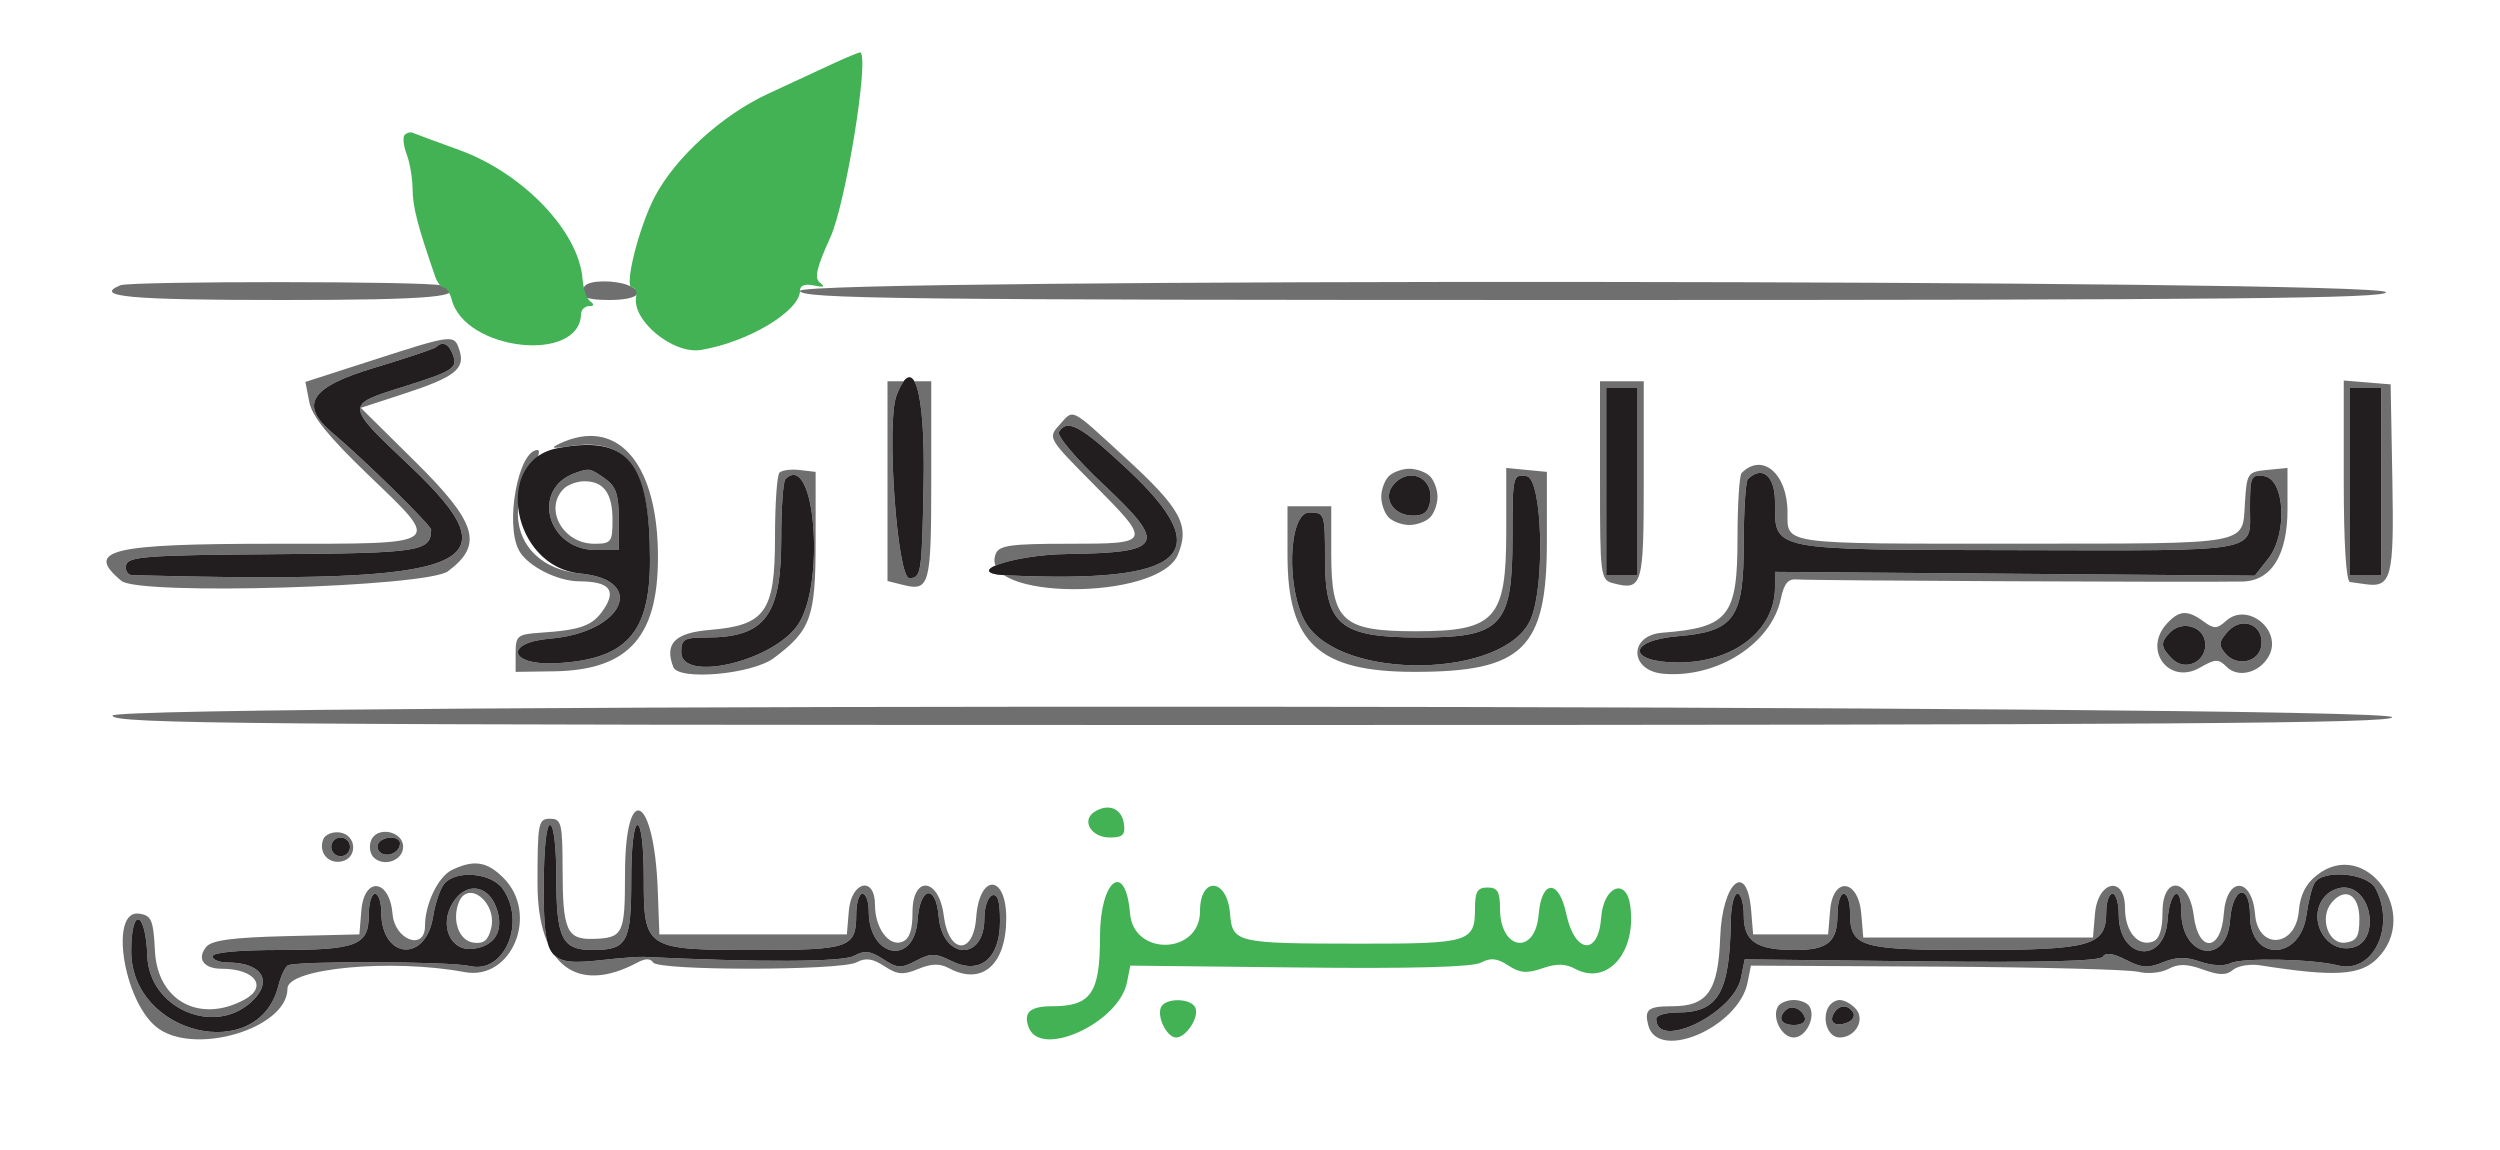 <svg xmlns="http://www.w3.org/2000/svg" width="400" height="184" viewBox="0 0 400 184" version="1.1"><path d="M 19.250 45.646 C 14.876 47.468, 20.700 48, 45 48 C 69.203 48, 75.227 47.452, 70.592 45.674 C 68.786 44.981, 20.910 44.955, 19.250 45.646 M 93.667 45.667 C 92.078 47.256, 93.301 48, 97.500 48 C 101.963 48, 103.459 46.774, 100.418 45.607 C 98.316 44.800, 94.499 44.834, 93.667 45.667 M 128 46.526 C 128 47.817, 143.788 48, 255.083 48 C 356.306 48, 382.082 47.746, 381.750 46.750 C 381.071 44.714, 128 44.490, 128 46.526 M 59.682 57.619 L 48.864 61.106 49.480 64.303 C 49.925 66.609, 52.563 69.869, 58.944 76 C 70.805 87.395, 71.343 87, 43.998 87 C 17.575 87, 13.468 87.994, 19.432 92.944 C 22.267 95.297, 68.270 93.938, 71.679 91.401 C 77.383 87.156, 76.330 83.646, 66.412 73.839 L 57.729 65.253 64.615 63.008 C 72.721 60.364, 74.459 59.021, 73.535 56.112 C 72.687 53.439, 72.631 53.445, 59.682 57.619 M 69.823 55.510 C 69.543 55.790, 65.080 57.290, 59.907 58.842 C 49.574 61.942, 47.803 64.755, 53.290 69.351 C 58.184 73.450, 68.999 84.069, 68.985 84.761 C 68.912 88.256, 67.355 88.498, 43.787 88.671 C 23.459 88.820, 20.459 89.042, 20.177 90.421 C 19.999 91.289, 20.449 92.015, 21.177 92.034 C 76.071 93.437, 82.779 90.781, 65.502 74.478 C 55.208 64.764, 55.212 64.812, 64.250 61.975 C 72.638 59.342, 73.290 58.919, 72.426 56.667 C 71.786 54.999, 70.781 54.552, 69.823 55.510 M 142 76.981 L 142 92.962 144.443 93.575 C 148.745 94.655, 149 93.723, 149 76.941 L 149 61 145.500 61 L 142 61 142 76.981 M 256 76.883 C 256 92.169, 256.079 92.787, 258.096 93.315 C 262.780 94.540, 263 93.802, 263 76.893 L 263 61 259.500 61 L 256 61 256 76.883 M 375 76.940 C 375 86.897, 375.380 93.048, 376 93.125 C 376.550 93.194, 377.563 93.336, 378.250 93.441 C 382.661 94.116, 383.065 92.623, 382.776 76.701 L 382.500 61.500 378.750 61.190 L 375 60.879 375 76.940 M 143.439 63.298 C 141.783 67.613, 143.540 92.500, 145.500 92.500 C 147.401 92.500, 147.514 91.741, 147.776 77.250 C 148.046 62.357, 146.146 56.245, 143.439 63.298 M 257 77 L 257 92 259.500 92 L 262 92 262 77 L 262 62 259.500 62 L 257 62 257 77 M 376 77 L 376 92 378.500 92 L 381 92 381 77 L 381 62 378.500 62 L 376 62 376 77 M 169.467 68.037 C 167.651 70.043, 167.731 70.182, 174.812 77.310 C 184.367 86.929, 184.339 87, 170.969 87 C 161.678 87, 159.838 87.258, 159.309 88.636 C 156.459 96.064, 185.335 96.189, 188.458 88.762 C 190.422 84.091, 188.951 81.373, 180.058 73.238 C 171.015 64.967, 171.867 65.385, 169.467 68.037 M 169.440 69.097 C 169.056 69.718, 172.163 73.391, 176.615 77.577 C 186.854 87.204, 186.203 88.425, 170.715 88.645 C 161.916 88.770, 153.679 91.719, 161.177 92.060 C 189.789 93.361, 195.015 88.749, 180.399 75.099 C 172.909 68.104, 170.776 66.936, 169.440 69.097 M 89.500 71 C 87.982 71.723, 88.364 71.819, 91.088 71.395 C 100.532 69.929, 103.984 74.803, 103.994 89.615 C 104.002 101.343, 100.196 105.523, 88.965 106.119 C 81.490 106.516, 80.561 102.810, 87.980 102.189 C 99.727 101.205, 103.637 92.796, 92.830 91.758 C 83.847 90.895, 80.170 83.153, 84.989 75.250 C 86.079 73.463, 86.539 72, 86.011 72 C 82.943 72, 80.752 83.799, 83.030 88.055 C 84.362 90.545, 89.140 92.996, 92.700 93.015 C 97.431 93.041, 98.638 94.378, 96.658 97.399 C 94.887 100.103, 93.047 100.797, 86.500 101.233 C 82.781 101.481, 82.500 101.711, 82.500 104.500 L 82.500 107.500 88.622 107.411 C 100.842 107.233, 105.594 101.652, 105.258 87.878 C 104.910 73.630, 98.468 66.730, 89.500 71 M 92 75.694 C 84.899 78.232, 87.541 88, 95.329 88 L 99 88 99 83.057 C 99 79.082, 98.564 77.808, 96.777 76.557 C 94.403 74.893, 94.295 74.874, 92 75.694 M 124.713 75.621 C 124.321 76.013, 124 80.680, 124 85.992 C 124 97.889, 122.482 100.047, 113.594 100.784 C 107.980 101.249, 106.282 102.966, 107.723 106.721 C 108.575 108.941, 120.320 107.899, 123.808 105.294 C 129.747 100.860, 130.500 98.766, 130.500 86.680 L 130.500 75.500 127.963 75.204 C 126.567 75.041, 125.104 75.229, 124.713 75.621 M 222.200 76.200 C 221.540 76.860, 221 78.345, 221 79.500 C 221 80.655, 221.540 82.140, 222.200 82.800 C 222.860 83.460, 224.345 84, 225.500 84 C 226.655 84, 228.140 83.460, 228.800 82.800 C 229.460 82.140, 230 80.655, 230 79.500 C 230 78.345, 229.460 76.860, 228.800 76.200 C 228.140 75.540, 226.655 75, 225.500 75 C 224.345 75, 222.860 75.540, 222.200 76.200 M 241 85.014 C 241 99.070, 239.253 101, 226.531 101 C 214.735 101, 213 99.403, 213 88.545 L 213 81 209.500 81 L 206 81 206 88.852 C 206 102.906, 211.006 107.500, 226.323 107.500 C 243.723 107.500, 247.500 103.786, 247.500 86.678 L 247.500 75.500 244.250 75.187 L 241 74.873 241 85.014 M 278.667 75.667 C 278.300 76.033, 278 80.741, 278 86.128 C 278 98.636, 276.588 100.413, 266 101.230 C 260.537 101.651, 260.696 107.350, 266.184 107.806 C 274.754 108.519, 283.408 102.993, 284.923 95.841 C 285.455 93.328, 286.109 92.553, 287.565 92.715 C 289.189 92.896, 351.746 93.186, 358.795 93.046 C 363.419 92.954, 366 88.811, 366 81.482 L 366 74.873 362.750 75.187 C 359.610 75.489, 359.489 75.668, 359.186 80.481 C 358.757 87.278, 360.492 86.968, 322.832 86.985 C 284.697 87.002, 286 87.179, 286 81.975 C 286 75.798, 281.987 72.346, 278.667 75.667 M 125.667 76.667 C 125.300 77.033, 125 81.338, 125 86.232 C 125 98.544, 122.380 102, 113.050 102 C 109.464 102, 109 102.270, 109 104.353 C 109 109.162, 123.221 105.967, 127.500 100.197 C 132.164 93.908, 130.448 71.885, 125.667 76.667 M 222.930 77.584 C 221.151 79.728, 222.943 82.500, 226.109 82.500 C 227.868 82.500, 228.589 81.869, 228.837 80.113 C 229.372 76.335, 225.384 74.628, 222.930 77.584 M 242 86.007 C 242 100.174, 240.305 102, 227.154 102 C 214.374 102, 212 100.027, 212 89.411 C 212 82.173, 211.942 82, 209.500 82 C 206.110 82, 205.731 94.407, 208.960 99.701 C 214.673 109.071, 240.966 108.559, 244.945 99 C 247.266 93.425, 246.752 76.536, 244.250 76.180 C 242.044 75.867, 242 76.057, 242 86.007 M 279.667 76.667 C 279.300 77.033, 279 81.680, 279 86.992 C 279 98.919, 277.492 101.046, 268.508 101.791 C 260.295 102.472, 260.330 106, 268.550 106 C 277.377 106, 283.987 100.864, 283.996 94 L 283.999 91.500 322.384 91.804 L 360.770 92.108 362.930 89.361 C 366.036 85.413, 365.584 76.654, 362.250 76.180 C 360.152 75.883, 360 76.231, 360 81.323 C 360 88.513, 362.308 88.105, 322.101 88.025 C 282.930 87.948, 284 88.163, 284 80.345 C 284 76.142, 281.940 74.393, 279.667 76.667 M 90.200 78.200 C 86.977 81.423, 90.065 87, 95.071 87 C 97.796 87, 98 86.735, 98 83.200 C 98 78.929, 96.600 77, 93.500 77 C 92.345 77, 90.860 77.540, 90.200 78.200 M 346.655 99.829 C 342.831 104.054, 347.072 109.643, 351.970 106.832 C 354.470 105.397, 354.955 105.384, 356.282 106.710 C 358.121 108.550, 361.589 107.637, 363.036 104.932 C 365.222 100.848, 359.594 96.253, 356.178 99.334 C 354.720 100.649, 354.246 100.661, 352.559 99.424 C 349.986 97.536, 348.646 97.628, 346.655 99.829 M 356.488 101.013 C 355.019 102.636, 354.942 103.225, 356.024 104.529 C 357.857 106.738, 361.430 105.990, 361.811 103.318 C 362.281 100.016, 358.767 98.495, 356.488 101.013 M 347.238 101.162 C 345.618 102.782, 345.676 103.533, 347.569 105.427 C 349.726 107.583, 353.246 105.740, 352.811 102.682 C 352.455 100.182, 349.127 99.273, 347.238 101.162 M 18 114.497 C 18 115.829, 38.809 116, 200.583 116 C 346.206 116, 383.082 115.747, 382.750 114.750 C 382.062 112.687, 18 112.434, 18 114.497 M 86 141.345 C 86 154.362, 92.186 159.252, 102.005 153.997 C 103.257 153.327, 104.084 153.327, 104.498 153.997 C 105.328 155.340, 134.541 155.316, 137.056 153.970 C 138.495 153.200, 139.613 153.356, 141.496 154.589 C 143.591 155.962, 144.497 156.037, 146.915 155.035 C 149.036 154.157, 150.364 154.125, 151.844 154.916 C 157.123 157.742, 161 154.360, 161 146.930 C 161 139.827, 156.700 139.721, 156.189 146.812 C 155.750 152.913, 151.772 152.674, 151 146.500 C 150.240 140.421, 146 139.965, 146 145.962 C 146 148.845, 145.512 150.250, 144.355 150.694 C 142.229 151.510, 140 148.498, 140 144.809 C 140 140.106, 136.207 140.958, 135.810 145.750 L 135.500 149.500 120.500 149.500 L 105.500 149.500 105.246 142.500 C 104.684 127.055, 100 124.769, 100 139.941 C 100 149.474, 99.696 150.086, 94.891 150.222 C 90.700 150.341, 90.033 148.841, 90.015 139.250 C 90.001 131.672, 89.837 131, 88 131 C 86.129 131, 86 131.667, 86 141.345 M 87 141.965 C 87 153.693, 87.705 154.571, 96.352 153.603 C 99.183 153.286, 102.175 153.060, 103 153.099 C 121.477 153.991, 134.759 153.932, 136.593 152.950 C 138.328 152.022, 139.259 152.123, 141.307 153.465 C 143.560 154.942, 144.177 154.971, 146.572 153.716 C 148.921 152.486, 149.672 152.489, 152.178 153.739 C 156.780 156.035, 160 153.423, 160 147.394 C 160 144.188, 159.629 142.958, 158.750 143.253 C 158.063 143.484, 157.500 145.154, 157.500 146.965 C 157.500 153.880, 150.780 153.589, 150.190 146.649 C 149.740 141.358, 147.201 141.809, 146.807 147.250 C 146.276 154.600, 139 153.257, 139 145.809 C 139 144.264, 138.550 143, 138 143 C 137.450 143, 137 144.485, 137 146.300 C 137 151.634, 135.974 152, 121.023 152 C 103.172 152, 103 151.889, 103 140.443 C 103 135.481, 102.588 132, 102 132 C 101.409 132, 101 135.600, 101 140.800 C 101 150.802, 100.341 152, 94.835 152 C 89.881 152, 89 150.199, 89 140.066 C 89 135.355, 88.584 132, 88 132 C 87.400 132, 87 135.988, 87 141.965 M 51.720 134.288 C 50.927 136.354, 52.475 138.248, 54.620 137.835 C 57.277 137.323, 57.081 133.583, 54.377 133.197 C 53.210 133.031, 52.014 133.521, 51.720 134.288 M 59.363 134.497 C 59.017 135.398, 59.196 136.596, 59.761 137.161 C 61.391 138.791, 64.500 137.692, 64.500 135.486 C 64.500 132.943, 60.272 132.128, 59.363 134.497 M 53 135.500 C 53 136.325, 53.675 137, 54.500 137 C 55.325 137, 56 136.325, 56 135.500 C 56 134.675, 55.325 134, 54.500 134 C 53.675 134, 53 134.675, 53 135.500 M 60.543 134.931 C 60.226 135.443, 60.425 136.144, 60.984 136.490 C 62.177 137.227, 64 136.291, 64 134.941 C 64 133.724, 61.293 133.716, 60.543 134.931 M 72.303 139.197 C 70.110 140.256, 68 144.646, 68 148.149 C 68 152.195, 63.156 150.422, 62.810 146.250 C 62.344 140.621, 58.269 140.163, 57.814 145.689 L 57.500 149.500 45.847 149.781 C 37.250 149.988, 33.883 150.436, 33.011 151.487 C 31.435 153.386, 32.568 155, 35.477 155 C 40.816 155, 42.915 157.905, 39.066 159.965 C 31.941 163.778, 25.212 160.129, 24.799 152.228 C 24.534 147.157, 24.242 146.463, 22.250 146.180 C 17.531 145.510, 19.657 159.833, 24.933 164.250 C 30.710 169.087, 46 164.666, 46 158.158 C 46 154.903, 62.721 153.356, 74.342 155.536 C 81.903 156.955, 86.316 146.225, 80.545 140.455 C 77.917 137.826, 75.806 137.504, 72.303 139.197 M 370.694 140.026 C 368.913 141.427, 368.022 143.202, 367.809 145.776 C 367.326 151.598, 361.288 152.057, 360.814 146.309 C 360.317 140.274, 356.243 140.177, 355.811 146.188 C 355.371 152.287, 351.753 152.522, 351 146.500 C 350.240 140.421, 346 139.965, 346 145.962 C 346 148.700, 345.497 150.256, 344.487 150.643 C 342.097 151.560, 340 149.067, 340 145.308 C 340 140, 335.636 140.854, 335.190 146.250 L 334.879 150 316.500 150 L 298.121 150 297.810 146.250 C 297.344 140.621, 293.269 140.163, 292.814 145.689 L 292.500 149.500 286.500 149.500 L 280.500 149.500 280.186 145.689 C 279.523 137.642, 275.551 141.097, 275.229 150 C 274.921 158.552, 273.213 161, 267.556 161 C 263.690 161, 263.058 161.505, 263.725 164.058 C 265.259 169.923, 278.176 164.367, 279.605 157.228 L 280.151 154.500 309.825 154.659 C 326.146 154.746, 340.696 155.122, 342.157 155.494 C 343.618 155.866, 345.770 155.658, 346.940 155.032 C 348.546 154.172, 349.897 154.195, 352.467 155.124 C 355.086 156.071, 356.196 156.082, 357.291 155.173 C 358.073 154.524, 360.016 154.199, 361.607 154.450 C 373.480 156.328, 377.637 156.090, 380.351 153.376 C 387.477 146.250, 378.521 133.869, 370.694 140.026 M 71.074 141.411 C 70.430 142.187, 69.630 144.549, 69.297 146.661 C 68.122 154.101, 61 153.472, 61 145.929 C 61 144.318, 60.550 143, 60 143 C 59.450 143, 59 144.559, 59 146.465 C 59 151.261, 57.074 152, 44.566 152 C 38.189 152, 34 152.396, 34 153 C 34 153.550, 35.088 154, 36.418 154 C 41.996 154, 43.804 157.057, 40.171 160.345 C 34.139 165.805, 23.868 161.265, 23.574 153.010 C 23.311 145.653, 21 144.921, 21 152.194 C 21 165.614, 41.370 170.415, 44.533 157.741 C 44.912 156.223, 45.595 154.751, 46.050 154.469 C 47.247 153.729, 72.005 153.808, 75.152 154.561 C 80.687 155.886, 84.228 147.626, 80.443 142.223 C 78.634 139.639, 72.953 139.147, 71.074 141.411 M 370.344 141.250 C 369.918 141.938, 369.329 144.252, 369.035 146.394 C 368.020 153.780, 360 153.893, 360 146.521 C 360 141.162, 357.202 141.801, 356.807 147.250 C 356.276 154.600, 349 153.257, 349 145.809 C 349 141.339, 347.147 142.557, 346.807 147.250 C 346.291 154.382, 339 153.568, 339 146.378 C 339 144.520, 338.550 143, 338 143 C 337.450 143, 337 144.324, 337 145.943 C 337 151.315, 334.607 152, 315.849 152 C 297.419 152, 296 151.566, 296 145.929 C 296 144.318, 295.550 143, 295 143 C 294.450 143, 294 144.485, 294 146.300 C 294 150.703, 292.460 152, 287.234 152 C 281.010 152, 279 150.649, 279 146.465 C 279 144.559, 278.550 143, 278 143 C 277.450 143, 276.971 144.912, 276.936 147.250 C 276.762 158.876, 274.951 162, 268.389 162 C 266.525 162, 265 162.450, 265 163 C 265 168.158, 277.418 162.161, 278.559 156.452 L 279.149 153.500 307.476 153.814 C 326.689 154.028, 336.013 153.788, 336.458 153.068 C 336.900 152.353, 338.106 152.521, 340.159 153.582 C 342.647 154.869, 343.730 154.940, 346.072 153.970 C 348.193 153.092, 349.753 153.067, 352.068 153.874 C 353.869 154.502, 355.898 154.609, 356.849 154.126 C 358.671 153.200, 370.028 153.422, 374.063 154.462 C 379.654 155.904, 383.361 148.280, 380.065 142.121 C 378.766 139.695, 371.699 139.061, 370.344 141.250 M 72.537 144.304 C 70.185 147.893, 71.991 152.253, 75.650 151.816 C 79.229 151.389, 80.693 148.874, 79.441 145.303 C 78.135 141.573, 74.656 141.069, 72.537 144.304 M 372.200 143.200 C 368.825 146.575, 371.968 152.727, 376.487 151.593 C 380.858 150.496, 379.541 142, 375 142 C 374.120 142, 372.860 142.540, 372.200 143.200 M 73.390 144.427 C 72.288 147.297, 73.452 150.493, 75.715 150.815 C 77.388 151.053, 78.087 150.500, 78.576 148.552 C 79.611 144.429, 74.844 140.637, 73.390 144.427 M 373.046 144.444 C 371.040 146.862, 372.565 151.202, 375.285 150.815 C 377.088 150.559, 377.500 149.851, 377.500 147.014 C 377.500 143.135, 375.223 141.821, 373.046 144.444 M 284.494 161.009 C 283.419 162.750, 285.050 166, 287 166 C 288.950 166, 290.581 162.750, 289.506 161.009 C 289.163 160.454, 288.035 160, 287 160 C 285.965 160, 284.837 160.454, 284.494 161.009 M 292.362 161.500 C 291.569 163.564, 292.644 166, 294.346 166 C 296.811 166, 298.441 163.236, 297 161.500 C 296.315 160.675, 295.121 160, 294.346 160 C 293.571 160, 292.678 160.675, 292.362 161.500 M 285.688 161.646 C 284.383 162.950, 285.006 164, 287.083 164 C 288.247 164, 288.992 163.476, 288.771 162.813 C 288.284 161.351, 286.614 160.719, 285.688 161.646 M 293.459 162.067 C 292.539 163.556, 293.606 164.365, 295.520 163.631 C 296.404 163.292, 296.847 162.561, 296.504 162.007 C 295.694 160.696, 294.289 160.723, 293.459 162.067" stroke="none" fill="#6f6f6f" fill-rule="evenodd"/><path d="M 133.500 10.080 C 131.300 11.095, 126.504 13.319, 122.842 15.023 C 115.487 18.445, 108.027 25.239, 104.752 31.500 C 102.192 36.392, 99.795 46, 101.134 46 C 101.659 46, 101.955 46.623, 101.794 47.384 C 100.983 51.204, 107.660 56.737, 112.178 55.989 C 119.691 54.746, 128 49.765, 128 46.505 C 128 45.659, 128.806 45.364, 130.250 45.680 C 131.771 46.014, 132.089 45.880, 131.231 45.266 C 130.243 44.559, 130.607 42.938, 132.875 37.929 C 135.309 32.558, 139.060 9.502, 137.682 8.383 C 137.582 8.302, 135.700 9.065, 133.500 10.080 M 64.751 21.582 C 64.408 21.925, 64.549 23.314, 65.064 24.668 C 65.579 26.022, 66.007 28.563, 66.015 30.315 C 66.028 33.068, 66.836 36.184, 69.628 44.250 C 69.961 45.212, 70.578 46, 71 46 C 71.422 46, 71.997 46.880, 72.278 47.955 C 74.418 56.140, 92.756 58.173, 92.967 50.250 C 92.985 49.563, 93.563 48.993, 94.250 48.985 C 95.063 48.975, 95.135 48.712, 94.458 48.235 C 93.884 47.831, 93.326 46.247, 93.216 44.717 C 92.670 37.092, 83.741 27.719, 73.480 24 C 69.686 22.625, 66.311 21.378, 65.979 21.229 C 65.647 21.080, 65.094 21.239, 64.751 21.582 M 175.104 129.900 C 172.972 131.272, 174.591 134, 177.538 134 C 179.660 134, 180.080 133.588, 179.820 131.760 C 179.472 129.325, 177.319 128.476, 175.104 129.900 M 176 149.874 C 176 158.918, 174.566 161, 168.337 161 C 164.779 161, 163.680 162.004, 164.604 164.410 C 166.516 169.394, 179.021 163.648, 180.311 157.193 L 180.849 154.500 207.899 154.799 C 225.891 154.997, 235.624 154.736, 236.964 154.019 C 238.501 153.197, 239.537 153.306, 241.323 154.476 C 243.184 155.695, 244.306 155.789, 246.763 154.933 C 249.028 154.143, 250.438 154.164, 252.020 155.011 C 257.181 157.773, 261.894 152.358, 260.837 144.881 C 260.190 140.310, 256.549 141.823, 256.189 146.812 C 255.743 153.005, 251.942 152.594, 250.600 146.206 C 249.427 140.627, 246.650 140.695, 246.186 146.314 C 245.640 152.923, 240 152.069, 240 145.378 C 240 142.667, 239.605 142, 238 142 C 236.404 142, 236 142.667, 236 145.300 C 236 150.743, 235.162 151.001, 217.550 150.986 C 197.663 150.969, 197.197 150.861, 196.804 146.148 C 196.330 140.462, 192 140.154, 192 145.805 C 192 152.727, 181.380 153.059, 180.805 146.155 C 180.090 137.580, 176 140.745, 176 149.874 M 185.718 161.250 C 185.136 162.873, 186.753 166, 188.175 166 C 189.763 166, 191.866 162.814, 191.282 161.292 C 190.647 159.637, 186.309 159.604, 185.718 161.250" stroke="none" fill="#42b255" fill-rule="evenodd"/><path d="M 69.823 55.510 C 69.543 55.790, 65.080 57.290, 59.907 58.842 C 49.574 61.942, 47.803 64.755, 53.290 69.351 C 58.184 73.450, 68.999 84.069, 68.985 84.761 C 68.912 88.256, 67.355 88.498, 43.787 88.671 C 23.459 88.820, 20.459 89.042, 20.177 90.421 C 19.999 91.289, 20.449 92.015, 21.177 92.034 C 76.071 93.437, 82.779 90.781, 65.502 74.478 C 55.208 64.764, 55.212 64.812, 64.250 61.975 C 72.638 59.342, 73.290 58.919, 72.426 56.667 C 71.786 54.999, 70.781 54.552, 69.823 55.510 M 143.439 63.298 C 141.783 67.613, 143.540 92.500, 145.500 92.500 C 147.401 92.500, 147.514 91.741, 147.776 77.250 C 148.046 62.357, 146.146 56.245, 143.439 63.298 M 257 77 L 257 92 259.500 92 L 262 92 262 77 L 262 62 259.500 62 L 257 62 257 77 M 376 77 L 376 92 378.500 92 L 381 92 381 77 L 381 62 378.500 62 L 376 62 376 77 M 169.440 69.097 C 169.056 69.718, 172.163 73.391, 176.615 77.577 C 186.854 87.204, 186.203 88.425, 170.715 88.645 C 161.916 88.770, 153.679 91.719, 161.177 92.060 C 189.789 93.361, 195.015 88.749, 180.399 75.099 C 172.909 68.104, 170.776 66.936, 169.440 69.097 M 89.188 71.714 C 78.836 73.691, 81.928 90.710, 92.830 91.758 C 103.637 92.796, 99.727 101.205, 87.980 102.189 C 80.561 102.810, 81.490 106.516, 88.965 106.119 C 100.196 105.523, 104.002 101.343, 103.994 89.615 C 103.984 73.820, 100.461 69.561, 89.188 71.714 M 92 75.694 C 84.899 78.232, 87.541 88, 95.329 88 L 99 88 99 83.057 C 99 79.082, 98.564 77.808, 96.777 76.557 C 94.403 74.893, 94.295 74.874, 92 75.694 M 125.667 76.667 C 125.300 77.033, 125 81.338, 125 86.232 C 125 98.544, 122.380 102, 113.050 102 C 109.464 102, 109 102.270, 109 104.353 C 109 109.162, 123.221 105.967, 127.500 100.197 C 132.164 93.908, 130.448 71.885, 125.667 76.667 M 222.930 77.584 C 221.151 79.728, 222.943 82.500, 226.109 82.500 C 227.868 82.500, 228.589 81.869, 228.837 80.113 C 229.372 76.335, 225.384 74.628, 222.930 77.584 M 242 86.007 C 242 100.174, 240.305 102, 227.154 102 C 214.374 102, 212 100.027, 212 89.411 C 212 82.173, 211.942 82, 209.500 82 C 206.110 82, 205.731 94.407, 208.960 99.701 C 214.673 109.071, 240.966 108.559, 244.945 99 C 247.266 93.425, 246.752 76.536, 244.250 76.180 C 242.044 75.867, 242 76.057, 242 86.007 M 279.667 76.667 C 279.300 77.033, 279 81.680, 279 86.992 C 279 98.919, 277.492 101.046, 268.508 101.791 C 260.295 102.472, 260.330 106, 268.550 106 C 277.377 106, 283.987 100.864, 283.996 94 L 283.999 91.500 322.384 91.804 L 360.770 92.108 362.930 89.361 C 366.036 85.413, 365.584 76.654, 362.250 76.180 C 360.152 75.883, 360 76.231, 360 81.323 C 360 88.513, 362.308 88.105, 322.101 88.025 C 282.930 87.948, 284 88.163, 284 80.345 C 284 76.142, 281.940 74.393, 279.667 76.667 M 356.488 101.013 C 355.019 102.636, 354.942 103.225, 356.024 104.529 C 357.857 106.738, 361.430 105.990, 361.811 103.318 C 362.281 100.016, 358.767 98.495, 356.488 101.013 M 347.238 101.162 C 345.618 102.782, 345.676 103.533, 347.569 105.427 C 349.726 107.583, 353.246 105.740, 352.811 102.682 C 352.455 100.182, 349.127 99.273, 347.238 101.162 M 87 141.965 C 87 153.693, 87.705 154.571, 96.352 153.603 C 99.183 153.286, 102.175 153.060, 103 153.099 C 121.477 153.991, 134.759 153.932, 136.593 152.950 C 138.328 152.022, 139.259 152.123, 141.307 153.465 C 143.560 154.942, 144.177 154.971, 146.572 153.716 C 148.921 152.486, 149.672 152.489, 152.178 153.739 C 156.780 156.035, 160 153.423, 160 147.394 C 160 144.188, 159.629 142.958, 158.750 143.253 C 158.063 143.484, 157.500 145.154, 157.500 146.965 C 157.500 153.880, 150.780 153.589, 150.190 146.649 C 149.740 141.358, 147.201 141.809, 146.807 147.250 C 146.276 154.600, 139 153.257, 139 145.809 C 139 144.264, 138.550 143, 138 143 C 137.450 143, 137 144.485, 137 146.300 C 137 151.634, 135.974 152, 121.023 152 C 103.172 152, 103 151.889, 103 140.443 C 103 135.481, 102.588 132, 102 132 C 101.409 132, 101 135.600, 101 140.800 C 101 150.802, 100.341 152, 94.835 152 C 89.881 152, 89 150.199, 89 140.066 C 89 135.355, 88.584 132, 88 132 C 87.400 132, 87 135.988, 87 141.965 M 53 135.500 C 53 136.325, 53.675 137, 54.500 137 C 55.325 137, 56 136.325, 56 135.500 C 56 134.675, 55.325 134, 54.500 134 C 53.675 134, 53 134.675, 53 135.500 M 60.543 134.931 C 60.226 135.443, 60.425 136.144, 60.984 136.490 C 62.177 137.227, 64 136.291, 64 134.941 C 64 133.724, 61.293 133.716, 60.543 134.931 M 71.074 141.411 C 70.430 142.187, 69.630 144.549, 69.297 146.661 C 68.122 154.101, 61 153.472, 61 145.929 C 61 144.318, 60.550 143, 60 143 C 59.450 143, 59 144.559, 59 146.465 C 59 151.261, 57.074 152, 44.566 152 C 38.189 152, 34 152.396, 34 153 C 34 153.550, 35.088 154, 36.418 154 C 41.996 154, 43.804 157.057, 40.171 160.345 C 34.139 165.805, 23.868 161.265, 23.574 153.010 C 23.311 145.653, 21 144.921, 21 152.194 C 21 165.614, 41.370 170.415, 44.533 157.741 C 44.912 156.223, 45.595 154.751, 46.050 154.469 C 47.247 153.729, 72.005 153.808, 75.152 154.561 C 80.687 155.886, 84.228 147.626, 80.443 142.223 C 78.634 139.639, 72.953 139.147, 71.074 141.411 M 370.344 141.250 C 369.918 141.938, 369.329 144.252, 369.035 146.394 C 368.020 153.780, 360 153.893, 360 146.521 C 360 141.162, 357.202 141.801, 356.807 147.250 C 356.276 154.600, 349 153.257, 349 145.809 C 349 141.339, 347.147 142.557, 346.807 147.250 C 346.291 154.382, 339 153.568, 339 146.378 C 339 144.520, 338.550 143, 338 143 C 337.450 143, 337 144.324, 337 145.943 C 337 151.315, 334.607 152, 315.849 152 C 297.419 152, 296 151.566, 296 145.929 C 296 144.318, 295.550 143, 295 143 C 294.450 143, 294 144.485, 294 146.300 C 294 150.703, 292.460 152, 287.234 152 C 281.010 152, 279 150.649, 279 146.465 C 279 144.559, 278.550 143, 278 143 C 277.450 143, 276.971 144.912, 276.936 147.250 C 276.762 158.876, 274.951 162, 268.389 162 C 266.525 162, 265 162.450, 265 163 C 265 168.158, 277.418 162.161, 278.559 156.452 L 279.149 153.500 307.476 153.814 C 326.689 154.028, 336.013 153.788, 336.458 153.068 C 336.900 152.353, 338.106 152.521, 340.159 153.582 C 342.647 154.869, 343.730 154.940, 346.072 153.970 C 348.193 153.092, 349.753 153.067, 352.068 153.874 C 353.869 154.502, 355.898 154.609, 356.849 154.126 C 358.671 153.200, 370.028 153.422, 374.063 154.462 C 379.654 155.904, 383.361 148.280, 380.065 142.121 C 378.766 139.695, 371.699 139.061, 370.344 141.250 M 72.537 144.304 C 70.185 147.893, 71.991 152.253, 75.650 151.816 C 79.229 151.389, 80.693 148.874, 79.441 145.303 C 78.135 141.573, 74.656 141.069, 72.537 144.304 M 372.200 143.200 C 368.825 146.575, 371.968 152.727, 376.487 151.593 C 380.858 150.496, 379.541 142, 375 142 C 374.120 142, 372.860 142.540, 372.200 143.200 M 285.688 161.646 C 284.383 162.950, 285.006 164, 287.083 164 C 288.247 164, 288.992 163.476, 288.771 162.813 C 288.284 161.351, 286.614 160.719, 285.688 161.646 M 293.459 162.067 C 292.539 163.556, 293.606 164.365, 295.520 163.631 C 296.404 163.292, 296.847 162.561, 296.504 162.007 C 295.694 160.696, 294.289 160.723, 293.459 162.067" stroke="none" fill="#221e1f" fill-rule="evenodd"/></svg>
